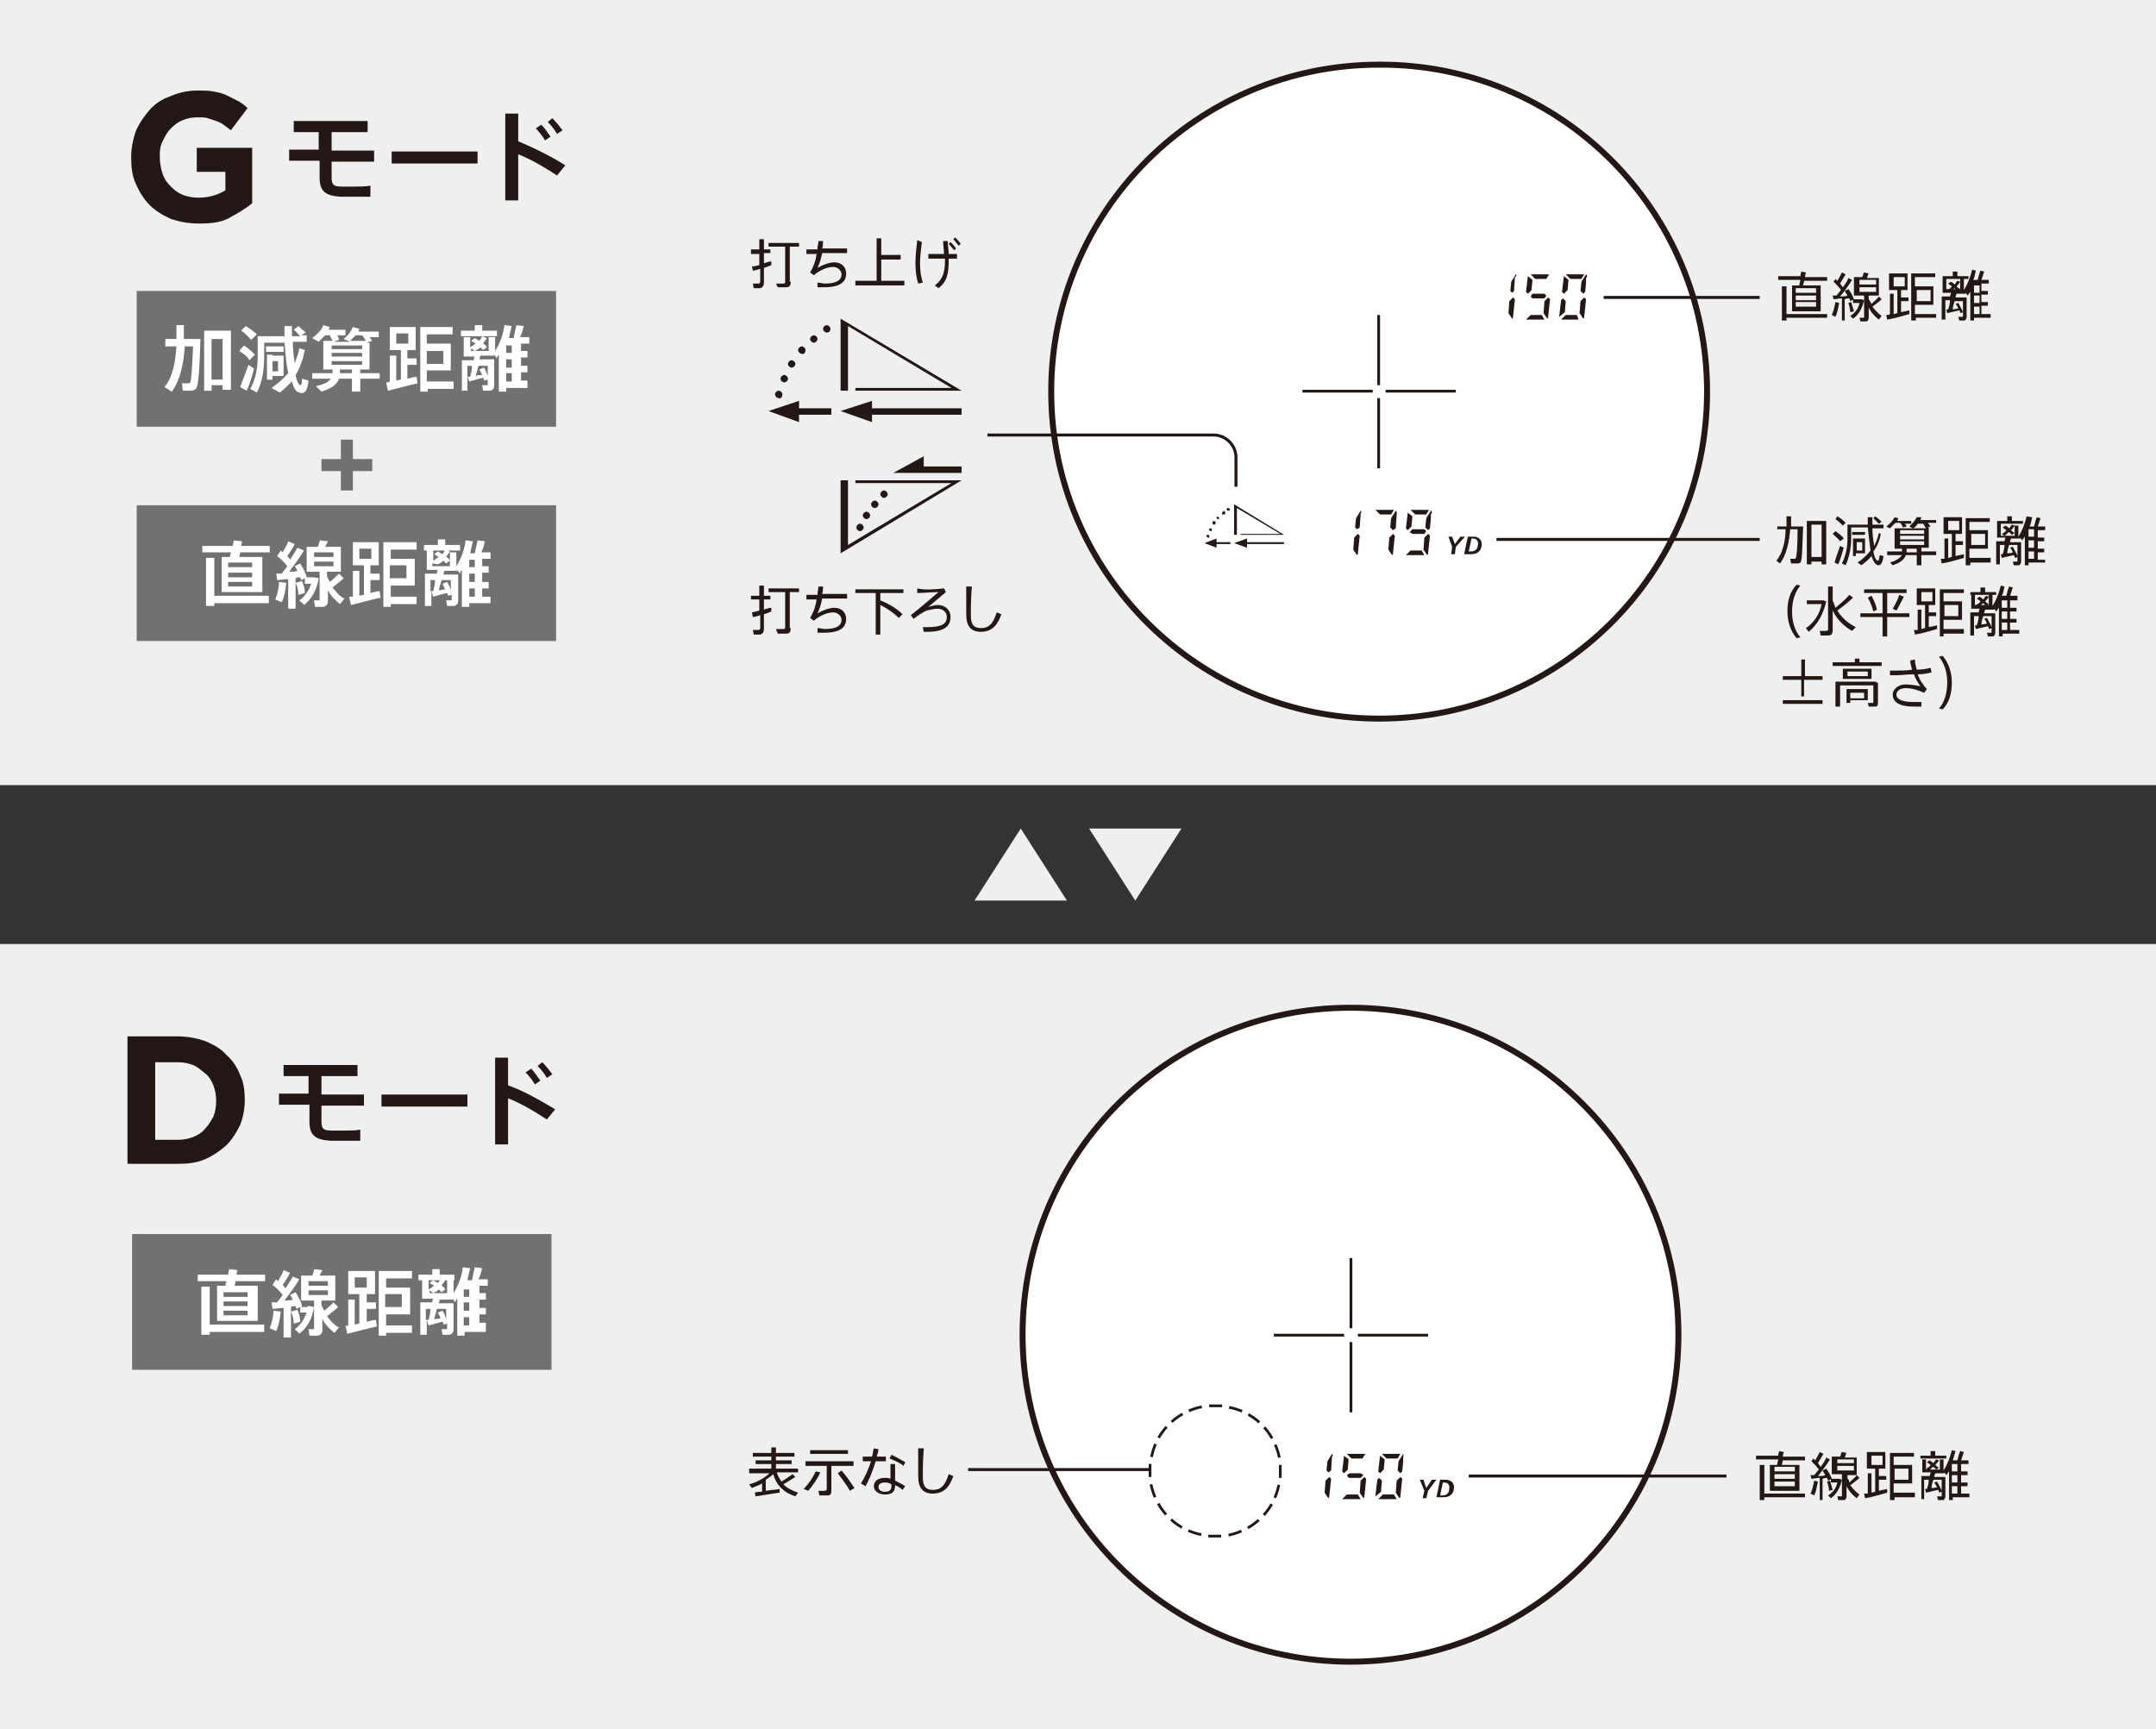 <?xml version="1.0" encoding="utf-8"?>
<!-- Generator: Adobe Illustrator 25.2.1, SVG Export Plug-In . SVG Version: 6.00 Build 0)  -->
<svg version="1.1" id="レイヤー_1" xmlns="http://www.w3.org/2000/svg" xmlns:xlink="http://www.w3.org/1999/xlink" x="0px"
	 y="0px" viewBox="0 0 233.4 187.2" style="enable-background:new 0 0 233.4 187.2;" xml:space="preserve">
<rect x="0" y="0" width="233.4" height="187.2" fill="#333333" stroke="none"/>
<style type="text/css">
	.st0{fill:#EFEFEF;}
	.st1{fill:#FFFFFF;}
	.st2{fill:none;stroke:#231815;stroke-width:0.645;}
	.st3{fill:#231815;}
	.st4{fill:none;stroke:#231815;stroke-width:0.323;}
	.st5{fill:none;stroke:#231815;stroke-width:0.293;stroke-dasharray:1.469,0.761;}
	.st6{fill:none;stroke:#231815;stroke-width:0.293;}
	.st7{fill:#727171;}
</style>
<g>
	<polygon class="st0" points="110.5,89.7 105.5,97.5 115.5,97.5 	"/>
	<polygon class="st0" points="122.9,97.5 117.9,89.7 127.9,89.7 	"/>
</g>
<g>
	<rect y="102.2" class="st0" width="233.4" height="85"/>
	<g>
		<path class="st1" d="M181.7,144.5c0,19.6-15.9,35.4-35.5,35.4c-19.6,0-35.5-15.9-35.5-35.4c0-19.6,15.9-35.4,35.5-35.4
			C165.8,109.1,181.7,125,181.7,144.5"/>
		<path class="st2" d="M181.7,144.5c0,19.6-15.9,35.4-35.5,35.4c-19.6,0-35.5-15.9-35.5-35.4c0-19.6,15.9-35.4,35.5-35.4
			C165.8,109.1,181.7,125,181.7,144.5z"/>
	</g>
	<rect x="137.9" y="144.4" class="st3" width="7.6" height="0.3"/>
	<rect x="147" y="144.4" class="st3" width="7.6" height="0.3"/>
	<rect x="146.1" y="136.2" class="st3" width="0.3" height="7.6"/>
	<rect x="146.1" y="145.3" class="st3" width="0.3" height="7.6"/>
	<g>
		<path class="st3" d="M155.9,160.2h0.6c0.4,0,0.9,0.2,0.9,0.8c0,0.5-0.2,1.1-1.2,1.1h-0.7L155.9,160.2z M155.9,161.9h0.2
			c0.6,0,0.8-0.3,0.8-0.9c0-0.3-0.2-0.5-0.6-0.5h-0.1L155.9,161.9z"/>
	</g>
	<polygon class="st3" points="154.2,161.4 153.7,160.2 154.1,160.2 154.4,161.1 155,160.2 155.5,160.2 154.6,161.4 154.4,162.2 
		154,162.2 	"/>
	<polygon class="st3" points="146.1,159.5 145.8,159.7 146,160 147.3,160 147.6,159.7 147.3,159.5 	"/>
	<g>
		<path class="st3" d="M145.9,157.4c0,0-0.1,0-0.1,0l0.5,0.5h1.2l0.3-0.5H145.9z"/>
		<path class="st3" d="M145.5,157.6C145.5,157.6,145.5,157.6,145.5,157.6l-0.2,1.7l0.2,0.2l0.4-0.4l0.1-1.1L145.5,157.6z"/>
		<path class="st3" d="M147.6,162.2c0.1-0.1,0.1-0.1,0.1-0.2l0.2-1.9l-0.2-0.2l-0.4,0.4l-0.1,1.3L147.6,162.2z"/>
		<path class="st3" d="M147,161.8h-1.2l-0.5,0.5c0,0,0.1,0,0.2,0h1.8L147,161.8z"/>
		<path class="st3" d="M144.2,157.4l-0.5,0.8l-0.1,1l0.1,0.1l0.1,0.1l0.3-0.2l0.1-1.5c0,0,0,0,0,0
			C144.3,157.6,144.3,157.5,144.2,157.4"/>
		<path class="st3" d="M143.8,162.2c0.1-0.1,0.1-0.1,0.1-0.2l0.2-1.9l-0.2-0.2l-0.4,0.4l-0.1,1.3L143.8,162.2z"/>
		<path class="st3" d="M151.9,157.4l-0.5,0.8l-0.1,1l0.3,0.3l0.2-0.2l0.1-1l0-0.5c0,0,0,0,0,0C152,157.6,151.9,157.5,151.9,157.4"/>
		<path class="st3" d="M149.7,157.4c0,0-0.1,0-0.1,0l0.5,0.5h1.2l0.3-0.5H149.7z"/>
		<path class="st3" d="M149.4,157.6C149.4,157.6,149.4,157.6,149.4,157.6l-0.2,1.7l0.2,0.2l0.4-0.4l0.1-1.1L149.4,157.6z"/>
		<path class="st3" d="M151.5,162.2c0.1-0.1,0.1-0.1,0.1-0.2l0.2-1.9l-0.2-0.2l-0.4,0.4l-0.1,1.3L151.5,162.2z"/>
		<path class="st3" d="M149.5,161.5l0.1-1.2l-0.3-0.3l-0.2,0.2l-0.2,1.7v0c0,0,0,0.1,0,0.1L149.5,161.5z"/>
		<path class="st3" d="M150.9,161.8h-1.2l-0.5,0.5c0,0,0.1,0,0.2,0h1.8L150.9,161.8z"/>
	</g>
	<g>
		<path class="st3" d="M82.5,161.5v-0.9c-0.3,0.2-0.7,0.3-1.1,0.5l-0.3-0.4c0.8-0.2,1.7-0.7,2.2-1.2h-2.2V159h2.4v-0.5h-1.7v-0.4
			h1.7v-0.4h-2v-0.4h2v-0.6h0.5v0.6h2v0.4h-2v0.4h1.7v0.4h-1.7v0.5h2.4v0.4h-2.3c0.1,0.4,0.3,0.7,0.5,1c0.5-0.3,0.9-0.6,1.2-0.8
			l0.3,0.3c-0.3,0.2-0.8,0.5-1.3,0.8c0.4,0.4,1,0.7,1.6,0.9l-0.3,0.4c-1.2-0.4-2-1.1-2.4-2.4c-0.2,0.2-0.5,0.4-0.8,0.6v1.2
			c0.5-0.1,1.1-0.1,1.5-0.2l0,0.4c-0.8,0.1-1.9,0.3-2.6,0.4l-0.1-0.4C82,161.5,82.2,161.5,82.5,161.5z"/>
		<path class="st3" d="M88.8,159.4c-0.3,0.7-0.8,1.4-1.3,2l-0.5-0.2c0.5-0.5,1-1.2,1.3-1.9L88.8,159.4z M90,161.4
			c0,0.3-0.1,0.5-0.4,0.5c-0.2,0-0.6,0-0.9,0l-0.1-0.5c0.2,0,0.6,0,0.7,0c0.1,0,0.2-0.1,0.2-0.2v-2.5h-2.3v-0.5h5.2v0.5H90V161.4z
			 M91.8,157v0.4h-4.1V157H91.8z M91.1,159.2c0.6,0.7,1,1.3,1.4,1.9l-0.5,0.3c-0.3-0.6-0.8-1.2-1.3-1.9L91.1,159.2z"/>
		<path class="st3" d="M94.4,157.7c0.1-0.3,0.1-0.6,0.2-0.9l0.5,0.1c0,0.2-0.1,0.5-0.2,0.8h1v0.5h-1.1c-0.3,1-0.7,2-1.1,2.7
			l-0.5-0.3c0.4-0.6,0.8-1.5,1.1-2.4h-0.9v-0.5H94.4z M96.9,158.6c0,0.1,0,0.4,0,0.6c0,0.4,0,0.8,0,1.1c0.4,0.2,0.8,0.4,1.1,0.6
			l-0.3,0.4c-0.2-0.2-0.5-0.4-0.8-0.5v0c0,0.7-0.3,1-1.1,1c-0.7,0-1.2-0.4-1.2-0.9c0-0.5,0.4-0.9,1.2-0.9c0.2,0,0.4,0,0.6,0.1
			c0-0.3,0-0.6,0-1c0-0.2,0-0.4,0-0.6H96.9z M95.8,160.5c-0.5,0-0.7,0.2-0.7,0.5c0,0.3,0.3,0.5,0.7,0.5c0.5,0,0.7-0.2,0.7-0.6
			c0-0.1,0-0.1,0-0.2C96.2,160.5,96,160.5,95.8,160.5z M97.8,158.7c-0.3-0.3-1-0.6-1.5-0.8l0.2-0.4c0.5,0.2,1.1,0.6,1.5,0.8
			L97.8,158.7z"/>
		<path class="st3" d="M100,156.9c-0.1,1.2-0.1,2.4-0.1,3c0,1,0.3,1.4,1.1,1.4c0.8,0,1.3-0.4,1.7-1.7l0.5,0.2
			c-0.5,1.5-1.3,1.9-2.2,1.9c-1.1,0-1.6-0.6-1.6-1.9c0-0.6,0-1.8,0-3H100z"/>
	</g>
	<g>
		<path class="st3" d="M192.4,158.5c0-0.2,0.1-0.3,0.1-0.5h-2.4v-0.4h2.4c0-0.2,0.1-0.4,0.1-0.5l0.5,0.1c0,0.1-0.1,0.3-0.1,0.5h2.4
			v0.4H193c0,0.2-0.1,0.3-0.1,0.5h1.9v2.8h-3.2v-2.8H192.4z M195.4,161.7v0.4H191v0.3h-0.5v-3.8h0.5v3.1H195.4z M192.1,159.3h2.2
			v-0.5h-2.2V159.3z M192.1,160.1h2.2v-0.5h-2.2V160.1z M192.1,160.9h2.2v-0.5h-2.2V160.9z"/>
		<path class="st3" d="M197.5,162.4H197V160c-0.3,0-0.7,0.1-0.9,0.1l-0.1-0.4c0.1,0,0.3,0,0.4,0c0.2-0.2,0.3-0.4,0.5-0.6
			c-0.2-0.3-0.5-0.6-0.8-0.9l0.2-0.3c0.1,0.1,0.1,0.1,0.2,0.2c0.2-0.3,0.4-0.7,0.5-0.9l0.4,0.2c-0.2,0.3-0.4,0.7-0.6,1
			c0.1,0.1,0.2,0.3,0.3,0.4c0.3-0.4,0.5-0.7,0.6-1l0.4,0.2c-0.3,0.5-0.8,1.2-1.3,1.8c0.3,0,0.6,0,0.8-0.1c-0.1-0.2-0.2-0.3-0.3-0.5
			l0.4-0.2c0.3,0.4,0.5,0.8,0.6,1.1l-0.4,0.2c0-0.1-0.1-0.2-0.1-0.3c-0.1,0-0.3,0-0.5,0.1V162.4z M196.8,160.4
			c-0.1,0.5-0.2,1.1-0.4,1.5l-0.4-0.2c0.2-0.4,0.3-0.9,0.4-1.4L196.8,160.4z M198.1,160.3c0.1,0.3,0.2,0.7,0.3,1l-0.4,0.1
			c0-0.3-0.1-0.7-0.2-1C198.1,160.3,198.1,160.3,198.1,160.3z M199,160.1L199,160.1h0.1l0.3,0.1c-0.2,0.9-0.6,1.6-1.2,2
			c-0.1-0.1-0.2-0.2-0.3-0.3c0.5-0.3,0.9-0.8,1-1.4h-0.7v-0.4H199z M200.2,160.5c0.3-0.3,0.7-0.6,0.8-0.8l0.3,0.3
			c-0.2,0.2-0.6,0.5-1,0.8c0.3,0.4,0.7,0.8,1,1l-0.3,0.4c-0.4-0.3-0.8-0.7-1.1-1.3v1.1c0,0.2-0.1,0.4-0.3,0.4c-0.1,0-0.4,0-0.6,0
			l-0.1-0.4c0.1,0,0.4,0,0.4,0c0.1,0,0.1,0,0.1-0.1v-2.3h-1.1v-1.9h0.9c0.1-0.2,0.1-0.4,0.2-0.5l0.5,0.1c-0.1,0.1-0.1,0.3-0.2,0.5
			h1.3v1.9H200v0.4C200.1,160.1,200.2,160.3,200.2,160.5z M198.9,158.4h1.8V158h-1.8V158.4z M198.9,159.2h1.8v-0.5h-1.8V159.2z"/>
		<path class="st3" d="M202.2,161.7v-2.2h0.4v2.1c0.1,0,0.3-0.1,0.4-0.1V159h-0.9v-1.8h2v1.8h-0.7v0.8h0.8v0.4h-0.8v1.2
			c0.3-0.1,0.6-0.1,0.9-0.2l0,0.4c-0.7,0.2-1.7,0.5-2.4,0.6l-0.1-0.5C202,161.7,202.1,161.7,202.2,161.7z M202.6,158.6h1.2v-1h-1.2
			V158.6z M207.3,161.7v0.4h-2.2v0.3h-0.5v-5.1h2.6v0.4h-2.2v0.9h2v2h-2v1H207.3z M206.6,160.2V159h-1.5v1.2H206.6z"/>
		<path class="st3" d="M209,157.6v-0.5h0.5v0.5h1.2v0.3h-2.8v-0.3H209z M213.2,161.7v0.4h-1.8v0.3h-0.4v-3.1
			c-0.1,0.1-0.2,0.3-0.3,0.4l-0.2-0.3v0.1h-1c0,0.1-0.1,0.2-0.1,0.4h0.8h0.2h0.2v2.1c0,0.2-0.1,0.3-0.2,0.4c-0.1,0-0.4,0-0.6,0
			l-0.1-0.4c0.1,0,0.3,0,0.4,0c0.1,0,0.1,0,0.1-0.1v-0.4l-0.3,0.1c0-0.1,0-0.2-0.1-0.3c-0.4,0.1-0.9,0.2-1.3,0.3l-0.1-0.4
			c0.1,0,0.1,0,0.2,0c0.1-0.3,0.2-0.6,0.2-1h-0.5v2.1H208v-2.5h0.9c0-0.1,0.1-0.3,0.1-0.4h-0.9V158h0.4v1.1h1.5V158h0.4v1.2
			c0.4-0.6,0.7-1.4,0.9-2.2l0.4,0.1c-0.1,0.3-0.2,0.7-0.3,1h0.5c0.1-0.4,0.2-0.8,0.3-1l0.4,0.1c-0.1,0.3-0.2,0.6-0.3,0.9h0.8v0.4
			h-0.8v0.8h0.7v0.4h-0.7v0.8h0.7v0.4h-0.7v0.8H213.2z M208.9,158.1c0.1,0.1,0.3,0.2,0.4,0.3c0.1-0.1,0.2-0.3,0.3-0.4l0.3,0.1
			c-0.1,0.2-0.2,0.3-0.4,0.5c0.1,0.1,0.2,0.2,0.4,0.3l-0.3,0.2c-0.1-0.1-0.2-0.2-0.3-0.3c-0.2,0.1-0.3,0.3-0.5,0.4l-0.3-0.2
			c0.2-0.1,0.4-0.2,0.5-0.4c-0.1-0.1-0.3-0.2-0.4-0.3L208.9,158.1z M209.7,161c-0.1-0.2-0.2-0.3-0.3-0.5l0.3-0.1
			c0.2,0.4,0.4,0.7,0.5,1v-1.2h-0.9c-0.1,0.3-0.2,0.6-0.2,0.9C209.2,161.1,209.5,161.1,209.7,161z M211.9,159.3v-0.8h-0.6v0.8H211.9
			z M211.9,160.5v-0.8h-0.6v0.8H211.9z M211.9,161.7v-0.8h-0.6v0.8H211.9z"/>
	</g>
	<line class="st4" x1="159" y1="159.8" x2="186.9" y2="159.8"/>
	<g>
		<path class="st5" d="M133,166.2c2.9-0.6,5.1-2.9,5.5-5.8"/>
		<path class="st5" d="M138.5,157.8c-0.6-2.9-2.9-5.1-5.8-5.5"/>
		<path class="st5" d="M130.1,152.3c-2.9,0.6-5.1,2.9-5.5,5.8"/>
		<path class="st5" d="M124.6,160.7c0.6,2.9,2.9,5.1,5.8,5.5"/>
		<path class="st6" d="M130.8,166.3c0.2,0,0.5,0,0.7,0c0.2,0,0.5,0,0.7,0 M124.5,158.5c0,0.2,0,0.5,0,0.7s0,0.5,0,0.7 M132.3,152.2
			c-0.2,0-0.5,0-0.7,0c-0.2,0-0.5,0-0.7,0 M138.6,160c0-0.2,0-0.5,0-0.7s0-0.5,0-0.7"/>
	</g>
	<line class="st4" x1="124.4" y1="159.1" x2="104.8" y2="159.1"/>
	<g>
		<path class="st3" d="M13.8,112.2h5.4c1.1,0,2.1,0.2,3,0.5c0.9,0.4,1.7,0.8,2.3,1.5c0.7,0.6,1.2,1.4,1.5,2.2
			c0.4,0.8,0.5,1.8,0.5,2.7v0c0,1-0.2,1.9-0.5,2.7c-0.4,0.8-0.9,1.6-1.5,2.2c-0.7,0.6-1.4,1.1-2.3,1.5c-0.9,0.4-1.9,0.5-3,0.5h-5.4
			V112.2z M19.2,123.4c0.6,0,1.2-0.1,1.7-0.3s1-0.5,1.3-0.9c0.4-0.4,0.6-0.8,0.9-1.3c0.2-0.5,0.3-1.1,0.3-1.7v0
			c0-0.6-0.1-1.2-0.3-1.7c-0.2-0.5-0.5-1-0.9-1.3s-0.8-0.7-1.3-0.9s-1.1-0.3-1.7-0.3h-2.4v8.4H19.2z"/>
	</g>
	<g>
		<path class="st3" d="M33.4,118.5v-2h-2.7v-1.2h8v1.2h-3.9v2h4.6v1.2h-4.6v1.7c0,0.8,0.2,1,1.1,1c0.2,0,0.7,0,1.2,0
			c0.7,0,1.4,0,1.9-0.1v1.2c-0.5,0-1.3,0-2,0c-0.5,0-0.9,0-1.2,0c-1.7-0.1-2.3-0.6-2.3-2.1v0v-1.8h-3.3v-1.2H33.4z"/>
		<path class="st3" d="M50.6,118.5v1.3h-9.3v-1.3H50.6z"/>
		<path class="st3" d="M60.1,120.1l-0.9,1.1c-1.2-0.8-2.7-1.7-4.2-2.3v5h-1.4v-9.4H55v3C56.7,118.1,58.6,119.2,60.1,120.1z
			 M57.5,115.7c0.4,0.4,0.7,0.9,1,1.3l-0.6,0.4c-0.2-0.4-0.7-1-1-1.3L57.5,115.7z M58.7,115c0.4,0.4,0.8,0.9,1.1,1.3l-0.6,0.4
			c-0.2-0.4-0.7-1-1-1.3L58.7,115z"/>
	</g>
	<rect x="14.3" y="133.6" class="st7" width="45.4" height="14.7"/>
	<g>
		<path class="st1" d="M24.4,139.2c0-0.2,0.1-0.4,0.1-0.5h-3.1V138h3.3c0-0.2,0.1-0.4,0.1-0.6l0.9,0.1c0,0.2-0.1,0.3-0.1,0.5h3.1
			v0.7h-3.2c0,0.2-0.1,0.4-0.1,0.5h2.5v3.8h-4.4v-3.8H24.4z M28.6,143.5v0.7h-5.9v0.3h-0.9v-5.2h0.9v4.1H28.6z M24.2,140.4h2.6v-0.5
			h-2.6V140.4z M24.2,141.4h2.6v-0.5h-2.6V141.4z M24.2,142.4h2.6v-0.5h-2.6V142.4z"/>
		<path class="st1" d="M30.4,142c-0.1,0.7-0.2,1.5-0.5,2.1l-0.7-0.3c0.2-0.5,0.4-1.2,0.4-1.9L30.4,142z M33.3,141.4h0.1h0.1l0.5,0.1
			c-0.2,1.3-0.8,2.3-1.6,2.9c-0.1-0.2-0.3-0.3-0.5-0.5c0.6-0.4,1-1,1.3-1.8h-0.7v-0.6l-0.4,0.2c0-0.1-0.1-0.2-0.1-0.3
			c-0.2,0-0.3,0-0.5,0.1v3.3h-0.8v-3.2c-0.4,0-0.8,0.1-1.2,0.1l-0.1-0.7c0.2,0,0.3,0,0.6,0c0.2-0.3,0.4-0.5,0.6-0.8
			c-0.3-0.4-0.7-0.8-1.1-1.1l0.4-0.6c0.1,0.1,0.1,0.1,0.2,0.2c0.2-0.4,0.5-0.8,0.6-1.2l0.7,0.3c-0.2,0.4-0.5,0.9-0.8,1.3
			c0.1,0.1,0.2,0.2,0.3,0.4c0.3-0.5,0.6-0.9,0.8-1.3l0.7,0.3c-0.4,0.7-1,1.5-1.6,2.3c0.3,0,0.6,0,0.9-0.1c-0.1-0.2-0.2-0.4-0.3-0.5
			l0.6-0.3c0.3,0.5,0.6,1,0.7,1.5l-0.1,0.1H33.3z M32.2,141.8c0.2,0.5,0.3,0.9,0.3,1.3l-0.7,0.2c0-0.4-0.1-0.9-0.3-1.3
			C32.2,141.8,32.2,141.8,32.2,141.8z M35.1,141.9c0.4-0.3,0.8-0.7,1-0.9l0.5,0.5c-0.3,0.3-0.7,0.6-1.2,1c0.4,0.5,0.8,1,1.3,1.2
			l-0.5,0.6c-0.5-0.4-1-0.9-1.3-1.5v1.1c0,0.4-0.1,0.6-0.5,0.7c-0.2,0-0.6,0-0.9,0l-0.1-0.7c0.2,0,0.5,0,0.5,0c0.1,0,0.1,0,0.1-0.1
			v-3h-1.4v-2.7h1.2c0.1-0.3,0.2-0.5,0.2-0.7l0.9,0.1c-0.1,0.2-0.2,0.4-0.3,0.6h1.7v2.7h-1.5v0.5C34.9,141.5,35,141.7,35.1,141.9z
			 M33.4,139.2h2.1v-0.5h-2.1V139.2z M33.4,140.2h2.1v-0.5h-2.1V140.2z"/>
		<path class="st1" d="M37.7,143.5v-2.8h0.7v2.7c0.1,0,0.3-0.1,0.5-0.1v-3.2h-1.2v-2.5h2.9v2.5h-0.9v0.9h1v0.7h-1v1.4
			c0.4-0.1,0.7-0.2,1-0.2l0.1,0.7c-0.9,0.2-2.4,0.6-3.2,0.8l-0.2-0.9C37.4,143.6,37.5,143.5,37.7,143.5z M38.4,139.4h1.3v-1.1h-1.3
			V139.4z M44.6,143.5v0.8h-2.8v0.3h-0.8v-7h3.6v0.8h-2.8v1h2.6v2.9h-2.6v1.2H44.6z M43.5,141.5v-1.4h-1.8v1.4H43.5z"/>
		<path class="st1" d="M46.8,138v-0.6h0.8v0.6h1.6v0.6h-3.9V138H46.8z M52.6,143.5v0.7h-2.3v0.4h-0.8v-4c-0.1,0.1-0.2,0.2-0.2,0.4
			l-0.3-0.4v0.1h-1.4c0,0.1-0.1,0.3-0.1,0.4h0.9h0.3h0.4v2.8c0,0.3-0.1,0.5-0.4,0.6c-0.2,0-0.5,0-0.8,0l-0.1-0.6c0.2,0,0.4,0,0.5,0
			c0.1,0,0.1,0,0.1-0.1v-0.5l-0.4,0.1c0-0.1,0-0.2-0.1-0.3c-0.5,0.1-1.1,0.3-1.5,0.4l-0.2-0.6v1.6h-0.7v-3.5h1.3
			c0-0.1,0-0.3,0.1-0.4h-1.2v-2.1h0.7v1.1c0.2-0.1,0.4-0.3,0.6-0.4c-0.2-0.1-0.3-0.2-0.5-0.3l0.4-0.3c0.2,0.1,0.3,0.2,0.5,0.3
			c0.1-0.1,0.2-0.3,0.3-0.5l0.5,0.2c-0.1,0.2-0.3,0.4-0.4,0.6c0.2,0.1,0.3,0.2,0.4,0.4l-0.4,0.3c-0.1-0.1-0.2-0.2-0.3-0.3
			c-0.2,0.2-0.4,0.3-0.6,0.4l-0.4-0.3v0.3h1.9v-1.5h0.7v1.5c0.5-0.8,0.9-1.8,1-2.8l0.8,0.1c-0.1,0.4-0.2,0.8-0.3,1.3h0.5
			c0.1-0.5,0.2-1,0.3-1.4l0.8,0.1c-0.1,0.4-0.2,0.8-0.4,1.2h1v0.7h-0.9v0.8h0.7v0.7h-0.7v0.9h0.7v0.7h-0.7v0.9H52.6z M46.4,142.9
			c0.1-0.4,0.2-0.8,0.2-1.2h-0.5v1.2L46.4,142.9z M47.7,142.7c-0.1-0.2-0.2-0.4-0.3-0.6l0.5-0.2c0.2,0.3,0.3,0.6,0.4,0.9v-1.1h-1
			c-0.1,0.4-0.2,0.7-0.3,1.1C47.3,142.8,47.5,142.8,47.7,142.7z M50.8,140.4v-0.8h-0.6v0.8H50.8z M50.8,141.9V141h-0.6v0.9H50.8z
			 M50.8,143.5v-0.9h-0.6v0.9H50.8z"/>
	</g>
</g>
<g>
	<rect x="0" class="st0" width="233.4" height="85"/>
	<g>
		<path class="st1" d="M184.8,42.4c0,19.6-15.9,35.4-35.5,35.4c-19.6,0-35.5-15.9-35.5-35.4c0-19.6,15.9-35.4,35.5-35.4
			C168.9,6.9,184.8,22.8,184.8,42.4"/>
		<path class="st2" d="M184.8,42.4c0,19.6-15.9,35.4-35.5,35.4c-19.6,0-35.5-15.9-35.5-35.4c0-19.6,15.9-35.4,35.5-35.4
			C168.9,6.9,184.8,22.8,184.8,42.4z"/>
	</g>
	<rect x="141" y="42.2" class="st3" width="7.6" height="0.3"/>
	<rect x="150" y="42.2" class="st3" width="7.6" height="0.3"/>
	<rect x="149.1" y="34.1" class="st3" width="0.3" height="7.6"/>
	<rect x="149.1" y="43.1" class="st3" width="0.3" height="7.6"/>
	<polygon class="st3" points="133.6,58.8 135,59.3 135,58.9 139,58.9 139,58.7 135,58.7 135,58.3 	"/>
	<polygon class="st3" points="130.4,58.8 131.7,59.3 131.7,58.9 133.2,58.9 133.2,58.7 131.7,58.7 131.7,58.3 	"/>
	<polygon class="st3" points="133.9,57.9 133.9,55 138.6,57.8 134.3,57.8 134.3,57.9 139,57.9 133.6,54.6 133.6,57.9 	"/>
	<g>
		<path class="st3" d="M130.8,58.2C130.8,58.2,130.8,58.2,130.8,58.2c-0.1,0-0.2-0.1-0.2-0.2c0-0.1,0.1-0.1,0.2-0.1c0,0,0,0,0,0
			c0,0,0.1,0,0.1,0.1c0,0,0,0.1,0,0.1C131,58.2,130.9,58.2,130.8,58.2 M131.1,57.5C131,57.5,131,57.5,131.1,57.5
			c-0.1,0-0.2-0.1-0.2-0.1c0,0,0-0.1,0-0.1c0-0.1,0.1-0.1,0.2-0.1c0.1,0,0.1,0.1,0.1,0.2C131.2,57.5,131.1,57.5,131.1,57.5
			 M131.4,56.8C131.4,56.8,131.3,56.8,131.4,56.8c-0.2-0.1-0.2-0.2-0.1-0.3c0-0.1,0.2-0.1,0.2-0.1c0.1,0.1,0.1,0.2,0.1,0.3
			C131.5,56.8,131.5,56.8,131.4,56.8 M131.9,56.2c0,0-0.1,0-0.1,0c0,0-0.1-0.1-0.1-0.1c0,0,0-0.1,0-0.1c0.1-0.1,0.2-0.1,0.2,0
			c0.1,0.1,0.1,0.2,0,0.3C132,56.2,131.9,56.2,131.9,56.2 M132.4,55.7c-0.1,0-0.1,0-0.1-0.1c0,0,0-0.1,0-0.1c0,0,0-0.1,0.1-0.1
			c0.1-0.1,0.2-0.1,0.2,0c0.1,0.1,0,0.2,0,0.3c0,0,0,0,0,0C132.5,55.7,132.4,55.7,132.4,55.7 M133,55.3c-0.1,0-0.1,0-0.2-0.1
			c0,0,0-0.1,0-0.1c0,0,0-0.1,0.1-0.1c0.1,0,0.2,0,0.2,0.1C133.2,55.1,133.2,55.2,133,55.3C133,55.3,133,55.3,133,55.3"/>
		<path class="st3" d="M158.9,58.1h0.6c0.4,0,0.9,0.2,0.9,0.8c0,0.5-0.2,1.1-1.2,1.1h-0.7L158.9,58.1z M159,59.7h0.2
			c0.6,0,0.8-0.3,0.8-0.9c0-0.3-0.2-0.5-0.6-0.5h-0.1L159,59.7z"/>
	</g>
	<polygon class="st3" points="157.2,59.2 156.8,58.1 157.2,58.1 157.5,58.9 158.1,58.1 158.6,58.1 157.6,59.2 157.5,60 157.1,60 	
		"/>
	<g>
		<path class="st3" d="M151.1,55.3l-0.5,0.8l-0.1,1l0.3,0.3l0.3-0.2l0.1-1.5c0,0,0,0,0,0C151.2,55.4,151.2,55.3,151.1,55.3"/>
		<path class="st3" d="M149,55.2c0,0-0.1,0-0.1,0l0.5,0.5h1.2l0.3-0.5H149z"/>
		<path class="st3" d="M150.7,60.1c0.1-0.1,0.1-0.1,0.1-0.2l0.2-1.9l-0.2-0.2l-0.4,0.4l-0.1,1.3L150.7,60.1z"/>
		<path class="st3" d="M147.3,55.3l-0.5,0.8l-0.1,1l0.1,0.1l0.1,0.1l0.3-0.2l0.1-1.5c0,0,0,0,0,0C147.4,55.4,147.4,55.3,147.3,55.3"
			/>
		<path class="st3" d="M146.9,60.1c0.1-0.1,0.1-0.1,0.1-0.2l0.2-1.9l-0.2-0.2l-0.4,0.4l-0.1,1.3L146.9,60.1z"/>
	</g>
	<polygon class="st3" points="152.9,57.3 152.6,57.6 152.9,57.8 154.2,57.8 154.4,57.5 154.2,57.3 	"/>
	<g>
		<path class="st3" d="M154.9,55.3l-0.5,0.8l-0.1,1l0.3,0.3l0.2-0.2l0.1-1l0-0.5c0,0,0,0,0,0C155.1,55.4,155,55.3,154.9,55.3"/>
		<path class="st3" d="M152.8,55.2c0,0-0.1,0-0.1,0l0.5,0.5h1.2l0.3-0.5H152.8z"/>
		<path class="st3" d="M152.4,55.5C152.4,55.5,152.4,55.5,152.4,55.5l-0.2,1.7l0.2,0.2l0.4-0.4l0.1-1.1L152.4,55.5z"/>
		<path class="st3" d="M154.5,60.1c0.1-0.1,0.1-0.1,0.1-0.2l0.2-1.9l-0.2-0.2l-0.4,0.4l-0.1,1.3L154.5,60.1z"/>
		<path class="st3" d="M153.9,59.6h-1.2l-0.5,0.5c0,0,0.1,0,0.2,0h1.8L153.9,59.6z"/>
	</g>
	<polygon class="st3" points="165.9,31.8 165.7,32.1 165.9,32.3 167.2,32.3 167.4,32 167.2,31.8 	"/>
	<g>
		<path class="st3" d="M165.8,29.7c0,0-0.1,0-0.1,0l0.5,0.5h1.2l0.3-0.5H165.8z"/>
		<path class="st3" d="M165.4,29.9C165.4,29.9,165.4,30,165.4,29.9l-0.2,1.7l0.2,0.2l0.4-0.4l0.1-1.1L165.4,29.9z"/>
		<path class="st3" d="M167.5,34.5c0.1-0.1,0.1-0.1,0.1-0.2l0.2-1.9l-0.2-0.2l-0.4,0.4l-0.1,1.3L167.5,34.5z"/>
		<path class="st3" d="M166.9,34.1h-1.2l-0.5,0.5c0,0,0.1,0,0.2,0h1.8L166.9,34.1z"/>
		<path class="st3" d="M164.1,29.7l-0.5,0.8l-0.1,1l0.1,0.1l0.1,0.1l0.2-0.2l0.1-1.5c0,0,0,0,0,0C164.2,29.9,164.2,29.8,164.1,29.7"
			/>
		<path class="st3" d="M163.7,34.5c0.1-0.1,0.1-0.1,0.1-0.2l0.2-1.9l-0.2-0.2l-0.4,0.4l-0.1,1.3L163.7,34.5z"/>
		<path class="st3" d="M171.7,29.7l-0.5,0.8l-0.1,1l0.3,0.3l0.2-0.2l0.1-1l0-0.5c0,0,0,0,0,0C171.9,29.9,171.8,29.8,171.7,29.7"/>
		<path class="st3" d="M169.6,29.7c0,0-0.1,0-0.1,0l0.5,0.5h1.2l0.3-0.5H169.6z"/>
		<path class="st3" d="M169.3,29.9C169.2,29.9,169.2,30,169.3,29.9l-0.2,1.7l0.2,0.2l0.4-0.4l0.1-1.1L169.3,29.9z"/>
		<path class="st3" d="M171.4,34.5c0.1-0.1,0.1-0.1,0.1-0.2l0.2-1.9l-0.2-0.2l-0.4,0.4l-0.1,1.3L171.4,34.5z"/>
		<path class="st3" d="M169.4,33.8l0.1-1.2l-0.3-0.3l-0.2,0.2l-0.2,1.7v0c0,0,0,0.1,0,0.1L169.4,33.8z"/>
		<path class="st3" d="M170.7,34.1h-1.2l-0.5,0.5c0,0,0.1,0,0.1,0h1.8L170.7,34.1z"/>
		<path class="st3" d="M84.7,42.7c0-0.2-0.2-0.4-0.4-0.4c-0.2,0-0.4,0.2-0.4,0.4c0,0.2,0.2,0.4,0.4,0.4C84.5,43.2,84.7,43,84.7,42.7
			"/>
		<path class="st3" d="M85.3,41c0-0.2-0.2-0.4-0.4-0.4c-0.2,0-0.4,0.2-0.4,0.4c0,0.2,0.2,0.4,0.4,0.4C85.1,41.4,85.3,41.2,85.3,41"
			/>
		<path class="st3" d="M86.1,39.4c0-0.2-0.2-0.4-0.4-0.4c-0.2,0-0.4,0.2-0.4,0.4c0,0.2,0.2,0.4,0.4,0.4
			C85.9,39.8,86.1,39.6,86.1,39.4"/>
		<path class="st3" d="M87.2,37.9c0-0.2-0.2-0.4-0.4-0.4c-0.2,0-0.4,0.2-0.4,0.4c0,0.2,0.2,0.4,0.4,0.4C87,38.4,87.2,38.2,87.2,37.9
			"/>
		<path class="st3" d="M88.5,36.7c0-0.2-0.2-0.4-0.4-0.4c-0.2,0-0.4,0.2-0.4,0.4c0,0.2,0.2,0.4,0.4,0.4
			C88.3,37.1,88.5,36.9,88.5,36.7"/>
		<path class="st3" d="M89.9,35.6c0-0.2-0.2-0.4-0.4-0.4c-0.2,0-0.4,0.2-0.4,0.4c0,0.2,0.2,0.4,0.4,0.4C89.8,36,89.9,35.8,89.9,35.6
			"/>
	</g>
	<polygon class="st3" points="104.1,44.9 94.4,44.9 94.4,45.7 91,44.5 94.4,43.4 94.4,44.2 104.1,44.2 	"/>
	<polygon class="st3" points="90,44.9 86.5,44.9 86.5,45.7 83.2,44.5 86.5,43.4 86.5,44.2 90,44.2 	"/>
	<polygon class="st3" points="91.8,42.3 91.8,35.3 103,42 92.6,42 92.6,42.3 104.1,42.3 91,34.5 91,42.3 	"/>
	<g>
		<path class="st3" d="M96.1,53.5c0-0.2-0.2-0.4-0.4-0.4c-0.2,0-0.4,0.2-0.4,0.4s0.2,0.4,0.4,0.4C95.9,53.9,96.1,53.7,96.1,53.5"/>
		<path class="st3" d="M95.1,54.6c0-0.2-0.2-0.4-0.4-0.4c-0.2,0-0.4,0.2-0.4,0.4c0,0.2,0.2,0.4,0.4,0.4C94.9,55,95.1,54.8,95.1,54.6
			"/>
		<path class="st3" d="M94.2,55.8c0-0.2-0.2-0.4-0.4-0.4c-0.2,0-0.4,0.2-0.4,0.4c0,0.2,0.2,0.4,0.4,0.4C94,56.2,94.2,56,94.2,55.8"
			/>
		<path class="st3" d="M93.5,57.1c0-0.2-0.2-0.4-0.4-0.4c-0.2,0-0.4,0.2-0.4,0.4c0,0.2,0.2,0.4,0.4,0.4
			C93.3,57.5,93.5,57.3,93.5,57.1"/>
	</g>
	<polygon class="st3" points="104.1,50.5 100,50.5 100,49.4 96.7,51.2 104.1,51.2 	"/>
	<polygon class="st3" points="91.8,52 91.8,59 103,52.3 92.6,52.3 92.6,52 104.1,52 91,59.9 91,52 	"/>
	<g>
		<path class="st3" d="M194.8,30.8c0-0.2,0.1-0.3,0.1-0.5h-2.4v-0.4h2.4c0-0.2,0.1-0.4,0.1-0.5l0.5,0.1c0,0.1-0.1,0.3-0.1,0.5h2.4
			v0.4h-2.5c0,0.2-0.1,0.3-0.1,0.5h1.9v2.8H194v-2.8H194.8z M197.8,34v0.4h-4.4v0.3h-0.5V31h0.5V34H197.8z M194.4,31.7h2.2v-0.5
			h-2.2V31.7z M194.4,32.5h2.2V32h-2.2V32.5z M194.4,33.2h2.2v-0.5h-2.2V33.2z"/>
		<path class="st3" d="M199.8,34.7h-0.4v-2.4c-0.3,0-0.7,0.1-0.9,0.1l-0.1-0.4c0.1,0,0.3,0,0.4,0c0.2-0.2,0.3-0.4,0.5-0.6
			c-0.2-0.3-0.5-0.6-0.8-0.9l0.2-0.3c0.1,0.1,0.1,0.1,0.2,0.2c0.2-0.3,0.4-0.7,0.5-0.9l0.4,0.2c-0.2,0.3-0.4,0.7-0.6,1
			c0.1,0.1,0.2,0.3,0.3,0.4c0.3-0.4,0.5-0.7,0.6-1l0.4,0.2c-0.3,0.5-0.8,1.2-1.3,1.8c0.3,0,0.6,0,0.8-0.1c-0.1-0.2-0.2-0.3-0.3-0.5
			l0.4-0.2c0.3,0.4,0.5,0.8,0.6,1.1l-0.4,0.2c0-0.1-0.1-0.2-0.1-0.3c-0.1,0-0.3,0-0.5,0.1V34.7z M199.1,32.8
			c-0.1,0.5-0.2,1.1-0.4,1.5l-0.4-0.2c0.2-0.4,0.3-0.9,0.4-1.4L199.1,32.8z M200.4,32.7c0.1,0.3,0.2,0.7,0.3,1l-0.4,0.1
			c0-0.3-0.1-0.7-0.2-1C200.4,32.7,200.4,32.7,200.4,32.7z M201.4,32.4L201.4,32.4h0.1l0.3,0.1c-0.2,0.9-0.6,1.6-1.2,2
			c-0.1-0.1-0.2-0.2-0.3-0.3c0.5-0.3,0.9-0.8,1-1.4h-0.7v-0.4H201.4z M202.6,32.9c0.3-0.3,0.7-0.6,0.8-0.8l0.3,0.3
			c-0.2,0.2-0.6,0.5-1,0.8c0.3,0.4,0.7,0.8,1,1l-0.3,0.4c-0.4-0.3-0.8-0.7-1.1-1.3v1.1c0,0.2-0.1,0.4-0.3,0.4c-0.1,0-0.4,0-0.6,0
			l-0.1-0.4c0.1,0,0.4,0,0.4,0c0.1,0,0.1,0,0.1-0.1v-2.3h-1.1V30h0.9c0.1-0.2,0.1-0.4,0.2-0.5l0.5,0.1c-0.1,0.1-0.1,0.3-0.2,0.5h1.3
			v1.9h-1.1v0.4C202.4,32.5,202.5,32.7,202.6,32.9z M201.3,30.8h1.8v-0.5h-1.8V30.8z M201.3,31.6h1.8v-0.5h-1.8V31.6z"/>
		<path class="st3" d="M204.6,34v-2.2h0.4V34c0.1,0,0.3-0.1,0.4-0.1v-2.5h-0.9v-1.8h2v1.8h-0.7v0.8h0.8v0.4h-0.8v1.2
			c0.3-0.1,0.6-0.1,0.9-0.2l0,0.4c-0.7,0.2-1.7,0.5-2.4,0.6l-0.1-0.5C204.4,34.1,204.5,34.1,204.6,34z M205,31h1.2v-1H205V31z
			 M209.6,34v0.4h-2.2v0.3h-0.5v-5.1h2.6v0.4h-2.2V31h2v2h-2v1H209.6z M209,32.6v-1.2h-1.5v1.2H209z"/>
		<path class="st3" d="M211.4,29.9v-0.5h0.5v0.5h1.2v0.3h-2.8v-0.3H211.4z M215.5,34v0.4h-1.8v0.3h-0.4v-3.1
			c-0.1,0.1-0.2,0.3-0.3,0.4l-0.2-0.3v0.1h-1c0,0.1-0.1,0.2-0.1,0.4h0.8h0.2h0.2v2.1c0,0.2-0.1,0.3-0.2,0.4c-0.1,0-0.4,0-0.6,0
			l-0.1-0.4c0.1,0,0.3,0,0.4,0c0.1,0,0.1,0,0.1-0.1v-0.4l-0.3,0.1c0-0.1,0-0.2-0.1-0.3c-0.4,0.1-0.9,0.2-1.3,0.3l-0.1-0.4
			c0.1,0,0.1,0,0.2,0c0.1-0.3,0.2-0.6,0.2-1h-0.5v2.1h-0.4v-2.5h0.9c0-0.1,0.1-0.3,0.1-0.4h-0.9v-1.5h0.4v1.1h1.5v-1.1h0.4v1.2
			c0.4-0.6,0.7-1.4,0.9-2.2l0.4,0.1c-0.1,0.3-0.1,0.7-0.3,1h0.5c0.1-0.4,0.2-0.8,0.3-1l0.4,0.1c-0.1,0.3-0.2,0.6-0.3,0.9h0.8v0.4
			h-0.8v0.8h0.7v0.4h-0.7v0.8h0.7v0.4h-0.7V34H215.5z M211.2,30.5c0.2,0.1,0.3,0.2,0.4,0.3c0.1-0.1,0.2-0.3,0.3-0.4l0.3,0.1
			c-0.1,0.2-0.2,0.3-0.4,0.5c0.1,0.1,0.2,0.2,0.4,0.3l-0.3,0.2c-0.1-0.1-0.2-0.2-0.3-0.3c-0.2,0.1-0.3,0.3-0.5,0.4l-0.3-0.2
			c0.2-0.1,0.4-0.2,0.5-0.4c-0.1-0.1-0.3-0.2-0.4-0.3L211.2,30.5z M212,33.4c-0.1-0.2-0.1-0.3-0.3-0.5l0.3-0.1
			c0.2,0.4,0.4,0.7,0.5,1v-1.2h-0.9c-0.1,0.3-0.2,0.6-0.2,0.9C211.6,33.5,211.8,33.4,212,33.4z M214.3,31.7v-0.8h-0.6v0.8H214.3z
			 M214.3,32.8v-0.8h-0.6v0.8H214.3z M214.3,34v-0.8h-0.6V34H214.3z"/>
	</g>
	<g>
		<path class="st3" d="M195,57h0.2c-0.1,2.4-0.1,3.7-0.3,3.9c-0.1,0.1-0.2,0.1-0.4,0.1c-0.1,0-0.4,0-0.6,0l-0.1-0.5
			c0.2,0,0.4,0,0.5,0c0.1,0,0.1,0,0.1-0.1c0.1-0.1,0.2-1.1,0.2-3.1h-0.8c-0.1,1.3-0.4,2.8-1.1,3.7l-0.4-0.3c0.7-0.8,1-2.2,1-3.4
			h-0.9V57h1c0-0.4,0-0.8,0-1.1l0.5,0c0,0.3,0,0.7,0,1.1h0.8H195z M196.1,60.7v0.4h-0.5v-4.7h2.1v4.7h-0.5v-0.3H196.1z M197.2,60.3
			v-3.5h-1.1v3.5H197.2z"/>
		<path class="st3" d="M198.7,57.5c0.4,0.3,0.7,0.5,0.9,0.8l-0.4,0.3c-0.2-0.3-0.5-0.5-0.8-0.8L198.7,57.5z M199.2,59.1l0.4,0.2
			c-0.2,0.6-0.4,1.4-0.6,1.8l-0.4-0.2C198.7,60.5,199,59.7,199.2,59.1z M198.9,55.9c0.4,0.2,0.7,0.5,0.9,0.7l-0.3,0.3
			c-0.2-0.2-0.5-0.5-0.8-0.7L198.9,55.9z M203.6,57.8c-0.1,0.7-0.4,1.4-0.8,1.9c0.1,0.6,0.3,1,0.5,1c0.1,0,0.1-0.1,0.2-0.6l0.4,0.1
			c-0.1,0.8-0.3,1-0.6,1c-0.3-0.1-0.5-0.4-0.7-1c-0.3,0.4-0.7,0.7-1.1,1l-0.4-0.3c0.6-0.4,1-0.8,1.4-1.3c-0.1-0.7-0.2-1.6-0.3-2.5
			h-1.8v1.2c0,1-0.2,2-0.6,2.9l-0.4-0.2c0.4-0.8,0.6-1.7,0.6-2.6v-1.6h0.2h0.2h1.8c0-0.3,0-0.5,0-0.8h0.5c0,0.3,0,0.5,0,0.8h1.2v0.4
			h-1.2c0,0.7,0.1,1.4,0.2,1.9c0.2-0.4,0.4-0.9,0.5-1.4L203.6,57.8z M201.9,57.6v0.3h-1.4v-0.3H201.9z M200.9,58.3h1v1.6h-1v0.3
			h-0.3v-1.9h0.2H200.9z M201.6,59.6v-0.9h-0.6v0.9H201.6z M203,55.9c0.3,0.2,0.5,0.4,0.7,0.6l-0.3,0.2c-0.2-0.2-0.4-0.4-0.6-0.6
			L203,55.9z"/>
		<path class="st3" d="M206.4,57l-0.4,0.1c-0.1-0.2-0.1-0.3-0.3-0.5h-0.5c-0.2,0.2-0.4,0.4-0.6,0.6l-0.4-0.2c0.4-0.3,0.7-0.6,0.9-1
			l0.4,0.1c0,0.1-0.1,0.2-0.1,0.3h1.5v0.3h-0.8C206.3,56.7,206.4,56.9,206.4,57z M205.9,59.8v-0.4h-0.8v-2.2h3.4
			c-0.1-0.2-0.2-0.3-0.3-0.5h-0.6c-0.1,0.2-0.3,0.4-0.5,0.5l-0.4-0.2c0.3-0.3,0.6-0.6,0.8-1L208,56c0,0.1-0.1,0.2-0.1,0.3h1.7v0.3
			h-0.9c0.1,0.1,0.2,0.3,0.3,0.4l-0.4,0.1h0.2v2.2H208v0.4h1.6v0.4H208v1.1h-0.5v-1.1h-1.2c-0.1,0.4-0.5,0.8-1.4,1.1l-0.3-0.3
			c0.7-0.2,1.1-0.5,1.3-0.8h-1.6v-0.4H205.9z M205.7,57.8h2.6v-0.4h-2.6V57.8z M205.7,58.4h2.6v-0.4h-2.6V58.4z M205.7,59h2.6v-0.4
			h-2.6V59z M207.5,59.8v-0.4h-1.1v0.4H207.5z"/>
		<path class="st3" d="M210.5,60.5v-2.2h0.4v2.1c0.1,0,0.3-0.1,0.4-0.1v-2.5h-0.9v-1.8h2v1.8h-0.7v0.8h0.8V59h-0.8v1.2
			c0.3-0.1,0.6-0.1,0.9-0.2l0,0.4c-0.7,0.2-1.7,0.5-2.4,0.6l-0.1-0.5C210.3,60.5,210.4,60.5,210.5,60.5z M210.9,57.4h1.2v-1h-1.2
			V57.4z M215.5,60.5v0.4h-2.2v0.3h-0.5v-5.1h2.6v0.4h-2.2v0.9h2v2h-2v1H215.5z M214.9,59v-1.2h-1.5V59H214.9z"/>
		<path class="st3" d="M217.3,56.4v-0.5h0.5v0.5h1.2v0.3h-2.8v-0.3H217.3z M221.4,60.5v0.4h-1.8v0.3h-0.4v-3.1
			c-0.1,0.1-0.2,0.3-0.3,0.4l-0.2-0.3v0.1h-1c0,0.1-0.1,0.2-0.1,0.4h0.8h0.2h0.2v2.1c0,0.2-0.1,0.3-0.2,0.4c-0.1,0-0.4,0-0.6,0
			l-0.1-0.4c0.1,0,0.3,0,0.4,0c0.1,0,0.1,0,0.1-0.1v-0.4l-0.3,0.1c0-0.1,0-0.2-0.1-0.3c-0.4,0.1-0.9,0.2-1.3,0.3l-0.1-0.4
			c0.1,0,0.1,0,0.2,0c0.1-0.3,0.2-0.6,0.2-1h-0.5v2.1h-0.4v-2.5h0.9c0-0.1,0.1-0.3,0.1-0.4h-0.9v-1.5h0.4V58h1.5v-1.1h0.4v1.2
			c0.4-0.6,0.7-1.4,0.9-2.2L220,56c-0.1,0.3-0.1,0.7-0.3,1h0.5c0.1-0.4,0.2-0.8,0.3-1l0.4,0.1c-0.1,0.3-0.2,0.6-0.3,0.9h0.8v0.4
			h-0.8v0.8h0.7v0.4h-0.7v0.8h0.7v0.4h-0.7v0.8H221.4z M217.1,56.9c0.2,0.1,0.3,0.2,0.4,0.3c0.1-0.1,0.2-0.3,0.3-0.4l0.3,0.1
			c-0.1,0.2-0.2,0.3-0.4,0.5c0.1,0.1,0.2,0.2,0.4,0.3l-0.3,0.2c-0.1-0.1-0.2-0.2-0.3-0.3c-0.2,0.1-0.3,0.3-0.5,0.4l-0.3-0.2
			c0.2-0.1,0.4-0.2,0.5-0.4c-0.1-0.1-0.3-0.2-0.4-0.3L217.1,56.9z M217.9,59.8c-0.1-0.2-0.1-0.3-0.3-0.5l0.3-0.1
			c0.2,0.4,0.4,0.7,0.5,1V59h-0.9c-0.1,0.3-0.2,0.6-0.2,0.9C217.5,59.9,217.7,59.9,217.9,59.8z M220.2,58.1v-0.8h-0.6v0.8H220.2z
			 M220.2,59.3v-0.8h-0.6v0.8H220.2z M220.2,60.5v-0.8h-0.6v0.8H220.2z"/>
	</g>
	<g>
		<path class="st3" d="M193.5,66.2c0-1.2,0.3-2.2,1-2.9l0.4,0.1c-0.6,0.7-0.9,1.7-0.9,2.8c0,1.1,0.3,2.1,0.9,2.8l-0.4,0.1
			C193.9,68.4,193.5,67.4,193.5,66.2L193.5,66.2z"/>
		<path class="st3" d="M197.3,65h0.1h0l0.3,0.1c-0.3,1.4-1,2.6-1.9,3.3l-0.3-0.4c0.8-0.5,1.5-1.5,1.7-2.6h-1.6V65H197.3z
			 M198.7,65.8c0.6-0.5,1.2-1,1.5-1.4l0.4,0.3c-0.4,0.4-1,0.9-1.7,1.4c0.5,0.8,1.2,1.4,2,1.8l-0.4,0.4c-0.9-0.5-1.6-1.2-2.1-2.2v2.1
			c0,0.4-0.1,0.6-0.5,0.6c-0.2,0-0.6,0-0.8,0l-0.1-0.5c0.2,0,0.6,0,0.7,0c0.2,0,0.2-0.1,0.2-0.2v-4.6h0.5V65
			C198.5,65.3,198.6,65.5,198.7,65.8z"/>
		<path class="st3" d="M203.8,66.4v-2.2h-2v-0.4h4.6v0.4h-2.1v2.2h2.4v0.4h-2.4v2.1h-0.5v-2.1h-2.4v-0.4H203.8z M202.6,64.5
			c0.3,0.5,0.5,1.1,0.6,1.5c-0.4,0.2-0.4,0.2-0.4,0.2c-0.1-0.4-0.3-1-0.6-1.5L202.6,64.5z M206.1,64.6c-0.2,0.4-0.5,1-0.8,1.5
			l-0.4-0.2c0.3-0.5,0.6-1.1,0.7-1.5L206.1,64.6z"/>
		<path class="st3" d="M207.6,68.2V66h0.4v2.1c0.1,0,0.3-0.1,0.4-0.1v-2.5h-0.9v-1.8h2v1.8h-0.7v0.8h0.8v0.4h-0.8v1.2
			c0.3-0.1,0.6-0.1,0.9-0.2l0,0.4c-0.7,0.2-1.7,0.5-2.4,0.6l-0.1-0.5C207.4,68.2,207.5,68.2,207.6,68.2z M208,65.1h1.2v-1H208V65.1z
			 M212.6,68.2v0.4h-2.2v0.3H210v-5.1h2.6v0.4h-2.2v0.9h2v2h-2v1H212.6z M212,66.7v-1.2h-1.5v1.2H212z"/>
		<path class="st3" d="M214.4,64.1v-0.5h0.5v0.5h1.2v0.3h-2.8v-0.3H214.4z M218.6,68.2v0.4h-1.8v0.3h-0.4v-3.1
			c-0.1,0.1-0.2,0.3-0.3,0.4l-0.2-0.3V66h-1c0,0.1-0.1,0.2-0.1,0.4h0.8h0.2h0.2v2.1c0,0.2-0.1,0.3-0.2,0.4c-0.1,0-0.4,0-0.6,0
			l-0.1-0.4c0.1,0,0.3,0,0.4,0c0.1,0,0.1,0,0.1-0.1V68l-0.3,0.1c0-0.1,0-0.2-0.1-0.3c-0.4,0.1-0.9,0.2-1.3,0.3l-0.1-0.4
			c0.1,0,0.1,0,0.2,0c0.1-0.3,0.2-0.6,0.2-1h-0.5v2.1h-0.4v-2.5h0.9c0-0.1,0.1-0.3,0.1-0.4h-0.9v-1.5h0.4v1.1h1.5v-1.1h0.4v1.2
			c0.4-0.6,0.7-1.4,0.9-2.2l0.4,0.1c-0.1,0.3-0.1,0.7-0.3,1h0.5c0.1-0.4,0.2-0.8,0.3-1l0.4,0.1c-0.1,0.3-0.2,0.6-0.3,0.9h0.8V65
			h-0.8v0.8h0.7v0.4h-0.7V67h0.7v0.4h-0.7v0.8H218.6z M214.3,64.6c0.2,0.1,0.3,0.2,0.4,0.3c0.1-0.1,0.2-0.3,0.3-0.4l0.3,0.1
			c-0.1,0.2-0.2,0.3-0.4,0.5c0.1,0.1,0.2,0.2,0.4,0.3l-0.3,0.2c-0.1-0.1-0.2-0.2-0.3-0.3c-0.2,0.1-0.3,0.3-0.5,0.4l-0.3-0.2
			c0.2-0.1,0.4-0.2,0.5-0.4c-0.1-0.1-0.3-0.2-0.4-0.3L214.3,64.6z M215.1,67.5c-0.1-0.2-0.1-0.3-0.3-0.5l0.3-0.1
			c0.2,0.4,0.4,0.7,0.5,1v-1.2h-0.9c-0.1,0.3-0.2,0.6-0.2,0.9C214.6,67.6,214.8,67.6,215.1,67.5z M217.3,65.8V65h-0.6v0.8H217.3z
			 M217.3,67v-0.8h-0.6V67H217.3z M217.3,68.2v-0.8h-0.6v0.8H217.3z"/>
	</g>
	<g>
		<path class="st3" d="M197.3,73.2v0.4h-2v1.8H195v-1.8h-2v-0.4h2v-1.8h0.4v1.8H197.3z M197.3,75.8v0.4H193v-0.4H197.3z"/>
		<path class="st3" d="M200.8,71.7v-0.4h0.5v0.4h2.4v0.4h-5.3v-0.4H200.8z M203.1,73.9h0.2v2.2c0,0.3-0.1,0.4-0.3,0.4
			c-0.1,0-0.5,0-0.7,0l-0.1-0.4c0.2,0,0.4,0,0.5,0c0.1,0,0.1,0,0.1-0.1v-1.8h-3.6v2.3h-0.5v-2.7h4.1H203.1z M202.6,72.4v1.1h-3.1
			v-1.1H202.6z M200.3,74.6h1.9v1.2h-1.9v0.3h-0.4v-1.5h0.3H200.3z M200,73.2h2.2v-0.5H200V73.2z M201.8,75.5V75h-1.5v0.6H201.8z"/>
		<path class="st3" d="M204.5,72.6c0.2,0,0.5,0,0.8,0c0.5,0,1.1,0,1.7-0.1c-0.1-0.3-0.2-0.7-0.2-1l0.5-0.1c0,0.4,0.1,0.7,0.2,1.1
			c0.6,0,1.1-0.1,1.5-0.2l0.1,0.5c-0.4,0.1-0.9,0.2-1.5,0.2c0.2,0.6,0.6,1.2,1,1.6l-0.3,0.4c-0.7-0.3-1.3-0.5-2-0.5
			c-0.6,0-1,0.3-1,0.7c0,0.5,0.6,0.8,1.8,0.8c0.2,0,0.5,0,0.9,0l0,0.5c-0.3,0-0.6,0-0.8,0c-1.6,0-2.3-0.5-2.3-1.3
			c0-0.6,0.6-1.1,1.4-1.1c0.5,0,1.1,0.1,1.6,0.2c-0.2-0.3-0.5-0.7-0.7-1.3c-0.7,0-1.3,0.1-1.9,0.1c-0.2,0-0.5,0-0.7,0V72.6z"/>
		<path class="st3" d="M211.3,73.9c0,1.2-0.3,2.2-1,2.9l-0.4-0.1c0.6-0.6,0.9-1.7,0.9-2.8c0-1.1-0.3-2.1-0.9-2.8l0.4-0.1
			C210.9,71.7,211.3,72.7,211.3,73.9L211.3,73.9z"/>
	</g>
	<line class="st4" x1="173.6" y1="32.2" x2="190.5" y2="32.2"/>
	<line class="st4" x1="162" y1="58.4" x2="190.5" y2="58.4"/>
	<g>
		<path class="st4" d="M133.8,52.7v-3.2c0-1.3-1.1-2.4-2.4-2.4h-24.5"/>
	</g>
	<g>
		<path class="st3" d="M82.2,28.7v-1.2h-0.9V27h0.9v-1.1h0.5V27h0.7v0.4h-0.7v1.1c0.3-0.1,0.6-0.2,0.8-0.2l0,0.4
			c-0.2,0.1-0.5,0.2-0.8,0.3v1.6c0,0.3-0.1,0.5-0.4,0.6c-0.1,0-0.5,0-0.7,0l-0.1-0.5c0.2,0,0.5,0,0.6,0c0.1,0,0.2-0.1,0.2-0.2v-1.4
			c-0.3,0.1-0.6,0.2-0.8,0.2l-0.1-0.5C81.5,28.9,81.8,28.8,82.2,28.7z M85.6,30.5c0,0.4-0.1,0.6-0.5,0.6c-0.2,0-0.6,0-0.9,0L84,30.7
			c0.3,0,0.7,0,0.8,0c0.2,0,0.2-0.1,0.2-0.3v-3.7h-1.8v-0.4h3.3v0.4h-1V30.5z"/>
		<path class="st3" d="M88.5,26.9c0-0.3,0.1-0.5,0.1-0.8l0.5,0c0,0.3,0,0.5-0.1,0.8h2.7v0.5H89c-0.1,0.6-0.3,1.2-0.5,1.6
			c0.5-0.3,1.3-0.6,1.8-0.6c0.8,0,1.3,0.5,1.3,1.2c0,0.9-0.6,1.5-2.4,1.5c-0.2,0-0.5,0-0.7,0l0-0.5c0.3,0,0.6,0.1,0.8,0.1
			c1.3,0,1.8-0.4,1.8-1c0-0.4-0.4-0.8-0.9-0.8c-0.6,0-1.4,0.3-2.1,0.9l-0.4-0.3c0.3-0.5,0.6-1.2,0.7-2h-1.1v-0.5H88.5z"/>
		<path class="st3" d="M94.9,30.4v-4.6h0.5v1.8h2.1v0.5h-2.1v2.3h2.5v0.5h-5.3v-0.5H94.9z"/>
		<path class="st3" d="M99.8,26.2c-0.1,0.8-0.2,1.6-0.2,2.3c0,0.8,0.1,1.5,0.3,2.1l-0.5,0.1c-0.2-0.6-0.3-1.4-0.3-2.2
			c0-0.8,0.1-1.7,0.2-2.5L99.8,26.2z M102.2,27.5c0-0.4-0.1-0.9-0.1-1.4l0.5,0c0,0.5,0.1,1,0.1,1.4h0.9v0.5h-0.9c0,0.1,0,0.1,0,0.2
			c0,1.5-0.2,2.3-1.1,3l-0.4-0.3c0.8-0.6,1.1-1.3,1.1-2.7c0-0.1,0-0.1,0-0.2h-1.8v-0.5H102.2z M102.9,26.2c0.2,0.2,0.4,0.4,0.6,0.7
			l-0.2,0.2c-0.2-0.2-0.4-0.5-0.6-0.7L102.9,26.2z M103.4,25.7c0.2,0.2,0.4,0.4,0.6,0.7l-0.2,0.2c-0.2-0.2-0.4-0.5-0.6-0.7
			L103.4,25.7z"/>
	</g>
	<g>
		<path class="st3" d="M82.2,66.1v-1.2h-0.9v-0.4h0.9v-1.1h0.5v1.1h0.7v0.4h-0.7V66c0.3-0.1,0.6-0.2,0.8-0.2l0,0.4
			c-0.2,0.1-0.5,0.2-0.8,0.3v1.6c0,0.3-0.1,0.5-0.4,0.6c-0.1,0-0.5,0-0.7,0l-0.1-0.5c0.2,0,0.5,0,0.6,0c0.1,0,0.2-0.1,0.2-0.2v-1.4
			c-0.3,0.1-0.6,0.2-0.8,0.2l-0.1-0.5C81.5,66.3,81.8,66.2,82.2,66.1z M85.6,68c0,0.4-0.1,0.6-0.5,0.6c-0.2,0-0.6,0-0.9,0L84,68.1
			c0.3,0,0.7,0,0.8,0c0.2,0,0.2-0.1,0.2-0.3v-3.7h-1.8v-0.4h3.3v0.4h-1V68z"/>
		<path class="st3" d="M88.5,64.3c0-0.3,0.1-0.5,0.1-0.8l0.5,0c0,0.3,0,0.5-0.1,0.8h2.7v0.5H89c-0.1,0.6-0.3,1.2-0.5,1.6
			c0.5-0.3,1.3-0.6,1.8-0.6c0.8,0,1.3,0.5,1.3,1.2c0,0.9-0.6,1.5-2.4,1.5c-0.2,0-0.5,0-0.7,0l0-0.5c0.3,0,0.6,0.1,0.8,0.1
			c1.3,0,1.8-0.4,1.8-1c0-0.4-0.4-0.8-0.9-0.8c-0.6,0-1.4,0.3-2.1,0.9l-0.4-0.3c0.3-0.5,0.6-1.2,0.7-2h-1.1v-0.5H88.5z"/>
		<path class="st3" d="M97.7,66.5c0,0,0,0-0.4,0.4c-0.5-0.5-1.2-1-2-1.4v3.2h-0.5v-4.5h-2.2v-0.4h5.2v0.4h-2.5v0.8
			C96.3,65.4,97.1,65.9,97.7,66.5z"/>
		<path class="st3" d="M102.2,63.7l0.2,0.4c-0.6,0.5-1.4,1.2-1.9,1.6c0.4-0.1,0.7-0.2,1-0.2c0.8,0,1.4,0.5,1.4,1.3
			c0,1-0.7,1.6-2.5,1.6c-0.1,0-0.3,0-0.4,0l-0.1-0.5c0.2,0,0.4,0,0.5,0c1.6,0,2.1-0.4,2.1-1.1c0-0.5-0.4-0.9-1-0.9
			c-0.3,0-0.8,0.1-1.2,0.2c-0.4,0.2-0.9,0.5-1.4,0.9l-0.3-0.4c0.8-0.6,2.3-1.9,3-2.5c-0.6,0-1.6,0.1-2.3,0.1l0-0.5
			C100,63.9,101.4,63.8,102.2,63.7z"/>
		<path class="st3" d="M105.2,63.6c-0.1,1.2-0.1,2.4-0.1,3c0,1,0.3,1.4,1.1,1.4c0.8,0,1.3-0.4,1.7-1.7l0.5,0.2
			c-0.5,1.5-1.3,1.9-2.2,1.9c-1.1,0-1.6-0.6-1.6-1.9c0-0.6,0-1.8,0-3H105.2z"/>
	</g>
	<g>
		<path class="st3" d="M21.5,24.2c-1.1,0-2.1-0.2-3-0.5c-0.9-0.4-1.7-0.9-2.3-1.5c-0.6-0.6-1.1-1.4-1.5-2.3
			c-0.4-0.9-0.5-1.8-0.5-2.9v0c0-1,0.2-1.9,0.5-2.8c0.4-0.9,0.9-1.6,1.5-2.3s1.4-1.2,2.3-1.5c0.9-0.4,1.9-0.6,2.9-0.6
			c0.6,0,1.2,0,1.7,0.1c0.5,0.1,1,0.2,1.4,0.4s0.8,0.4,1.2,0.6c0.4,0.2,0.8,0.5,1.1,0.8L25,14.1c-0.3-0.2-0.5-0.4-0.8-0.6
			c-0.3-0.2-0.5-0.3-0.8-0.4c-0.3-0.1-0.6-0.2-0.9-0.3c-0.3-0.1-0.7-0.1-1.1-0.1c-0.6,0-1.1,0.1-1.6,0.3c-0.5,0.2-0.9,0.5-1.3,0.9
			s-0.6,0.8-0.9,1.4s-0.3,1.1-0.3,1.7v0c0,0.6,0.1,1.2,0.3,1.8s0.5,1,0.9,1.4s0.8,0.7,1.3,0.9c0.5,0.2,1.1,0.3,1.7,0.3
			c1.1,0,2.1-0.3,2.9-0.8v-2h-3.1V16h6v6c-0.7,0.6-1.6,1.1-2.5,1.6S22.8,24.2,21.5,24.2z"/>
	</g>
	<g>
		<path class="st3" d="M34.5,16.3v-2h-2.7v-1.2h8v1.2h-3.9v2h4.6v1.2h-4.6v1.7c0,0.8,0.2,1,1.1,1c0.2,0,0.7,0,1.2,0
			c0.7,0,1.4,0,1.9-0.1v1.2c-0.5,0-1.3,0-2,0c-0.5,0-0.9,0-1.2,0c-1.7-0.1-2.3-0.6-2.3-2.1v0v-1.8h-3.3v-1.2H34.5z"/>
		<path class="st3" d="M51.7,16.4v1.3h-9.3v-1.3H51.7z"/>
		<path class="st3" d="M61.2,17.9L60.3,19c-1.2-0.8-2.7-1.7-4.2-2.3v5h-1.4v-9.4h1.4v3C57.8,16,59.8,17,61.2,17.9z M58.6,13.5
			c0.4,0.4,0.7,0.9,1,1.3L59,15.2c-0.2-0.4-0.7-1-1-1.3L58.6,13.5z M59.8,12.8c0.4,0.4,0.8,0.9,1.1,1.3l-0.6,0.4
			c-0.2-0.4-0.7-1-1-1.3L59.8,12.8z"/>
	</g>
	<rect x="14.8" y="31.5" class="st7" width="45.4" height="14.7"/>
	<g>
		<path class="st1" d="M21.3,36.7h0.4c-0.1,3.2-0.2,5.1-0.5,5.4c-0.1,0.1-0.3,0.2-0.6,0.2c-0.2,0-0.6,0-0.8,0l-0.1-0.8
			c0.2,0,0.5,0,0.7,0c0.1,0,0.1,0,0.2-0.1c0.1-0.2,0.2-1.5,0.3-3.9h-0.9c-0.1,1.8-0.5,3.7-1.4,4.9l-0.8-0.5c0.9-1,1.2-2.8,1.3-4.4
			h-1.2v-0.8h1.2c0-0.5,0-1,0-1.5l0.8,0c0,0.5,0,1,0,1.5h0.9H21.3z M22.9,41.8v0.5h-0.8v-6.5H25v6.4h-0.9v-0.5H22.9z M24.1,41.1
			v-4.4h-1.2v4.4H24.1z"/>
		<path class="st1" d="M26.4,37.4c0.5,0.3,0.9,0.7,1.2,1L27,39c-0.2-0.4-0.6-0.7-1.1-1L26.4,37.4z M26.9,39.5l0.6,0.4
			c-0.2,0.8-0.5,1.8-0.8,2.4L26,41.9C26.2,41.4,26.6,40.3,26.9,39.5z M26.6,35.3c0.5,0.3,0.9,0.6,1.2,0.9l-0.6,0.6
			c-0.3-0.3-0.6-0.7-1.1-1L26.6,35.3z M33,37.9c-0.2,1-0.5,1.9-1,2.7c0.1,0.6,0.3,1,0.5,1.1c0.1,0,0.2-0.1,0.2-0.7l0.7,0.2
			c-0.1,1.2-0.5,1.5-1,1.3c-0.4-0.1-0.6-0.5-0.8-1.2c-0.4,0.4-0.8,0.8-1.3,1.2L29.4,42c0.7-0.5,1.3-1,1.8-1.6
			c-0.2-0.9-0.3-2.1-0.4-3.3h-2.2v1.5c0,1.4-0.2,2.8-0.8,3.9l-0.7-0.4c0.6-1.1,0.8-2.3,0.8-3.5v-2.2h0.4h0.3h2.2c0-0.4,0-0.7,0-1.1
			h0.8c0,0.4,0,0.7,0,1.1h0.9c-0.2-0.2-0.4-0.5-0.7-0.7l0.5-0.4c0.3,0.3,0.6,0.5,0.8,0.7l-0.5,0.3h0.6V37h-1.5
			c0,0.8,0.1,1.6,0.2,2.3c0.2-0.5,0.4-1,0.5-1.6L33,37.9z M30.7,37.5v0.6h-1.9v-0.6H30.7z M29.5,38.5h1.2v2.2h-1.2v0.4h-0.6v-2.7
			h0.3H29.5z M30.1,40.2v-1.1h-0.6v1.1H30.1z"/>
		<path class="st1" d="M36,40.4V40h-1v-3.1h1c-0.1-0.2-0.2-0.4-0.3-0.6h-0.5c-0.2,0.2-0.5,0.5-0.7,0.7l-0.7-0.4
			c0.5-0.4,1-0.8,1.2-1.4l0.7,0.2c0,0.1-0.1,0.2-0.1,0.3h1.8v0.6h-0.9c0.1,0.2,0.2,0.3,0.2,0.5l-0.6,0.2h1.8l-0.7-0.3
			c0.5-0.4,0.8-0.8,1-1.3l0.7,0.2c0,0.1-0.1,0.2-0.1,0.3h2.2v0.6h-1c0.1,0.1,0.2,0.3,0.3,0.4l-0.7,0.2H40V40h-1v0.4h2.1V41H39v1.4
			h-0.9V41h-1.4c-0.2,0.6-0.7,1-1.9,1.4l-0.6-0.6c1-0.2,1.4-0.5,1.6-0.8h-2v-0.6H36z M35.9,37.8h3.3v-0.4h-3.3V37.8z M35.9,38.6h3.3
			v-0.4h-3.3V38.6z M35.9,39.5h3.3v-0.4h-3.3V39.5z M38.1,40.4V40h-1.3v0.4H38.1z M39.6,36.9c-0.1-0.2-0.2-0.4-0.4-0.6h-0.7
			c-0.2,0.2-0.4,0.4-0.6,0.6H39.6z"/>
		<path class="st1" d="M42.2,41.3v-2.8h0.7v2.7c0.1,0,0.3-0.1,0.5-0.1v-3.2h-1.2v-2.5H45v2.5h-0.9v0.9h1v0.7h-1V41
			c0.4-0.1,0.7-0.2,1-0.2l0.1,0.7c-0.9,0.2-2.4,0.6-3.2,0.8l-0.2-0.9C41.9,41.4,42.1,41.4,42.2,41.3z M42.9,37.2h1.3v-1.1h-1.3V37.2
			z M49.1,41.3v0.8h-2.8v0.3h-0.8v-7H49v0.8h-2.8v1h2.6v2.9h-2.6v1.2H49.1z M48,39.4V38h-1.8v1.4H48z"/>
		<path class="st1" d="M51.4,35.8v-0.6h0.8v0.6h1.6v0.6h-3.9v-0.6H51.4z M57.1,41.3v0.7h-2.3v0.4H54v-4c-0.1,0.1-0.2,0.2-0.2,0.4
			l-0.3-0.4v0.1H52c0,0.1-0.1,0.3-0.1,0.4h0.9h0.3h0.4v2.8c0,0.3-0.1,0.5-0.4,0.6c-0.2,0-0.5,0-0.8,0l-0.1-0.6c0.2,0,0.4,0,0.5,0
			c0.1,0,0.1,0,0.1-0.1v-0.5l-0.4,0.1c0-0.1,0-0.2-0.1-0.3c-0.5,0.1-1.1,0.3-1.5,0.4l-0.2-0.6v1.6H50V39h1.3c0-0.1,0-0.3,0.1-0.4
			h-1.2v-2.1h0.7v1.1c0.2-0.1,0.4-0.3,0.6-0.4c-0.2-0.1-0.3-0.2-0.5-0.3l0.4-0.3c0.2,0.1,0.3,0.2,0.5,0.3c0.1-0.1,0.2-0.3,0.3-0.5
			l0.5,0.2c-0.1,0.2-0.3,0.4-0.4,0.6c0.2,0.1,0.3,0.2,0.4,0.4l-0.4,0.3c-0.1-0.1-0.2-0.2-0.3-0.3c-0.2,0.2-0.4,0.3-0.6,0.4l-0.4-0.3
			V38h1.9v-1.5h0.7V38c0.5-0.8,0.9-1.8,1-2.8l0.8,0.1c-0.1,0.4-0.2,0.8-0.3,1.3h0.5c0.1-0.5,0.2-1,0.3-1.4l0.8,0.1
			c-0.1,0.4-0.2,0.8-0.4,1.2h1v0.7h-0.9v0.8h0.7v0.7h-0.7v0.9h0.7v0.7h-0.7v0.9H57.1z M50.9,40.8c0.1-0.4,0.2-0.8,0.2-1.2h-0.5v1.2
			L50.9,40.8z M52.2,40.6c-0.1-0.2-0.2-0.4-0.3-0.6l0.5-0.2c0.2,0.3,0.3,0.6,0.4,0.9v-1.1h-1c-0.1,0.4-0.2,0.7-0.3,1.1
			C51.8,40.6,52,40.6,52.2,40.6z M55.4,38.2v-0.8h-0.6v0.8H55.4z M55.4,39.8v-0.9h-0.6v0.9H55.4z M55.4,41.3v-0.9h-0.6v0.9H55.4z"/>
	</g>
	<rect x="14.8" y="54.7" class="st7" width="45.4" height="14.7"/>
	<g>
		<path class="st1" d="M24.9,60.3c0-0.2,0.1-0.4,0.1-0.5h-3.1v-0.7h3.3c0-0.2,0.1-0.4,0.1-0.6l0.9,0.1c0,0.2-0.1,0.3-0.1,0.5h3.1
			v0.7h-3.2c0,0.2-0.1,0.4-0.1,0.5h2.5v3.8h-4.4v-3.8H24.9z M29.1,64.6v0.7h-5.9v0.3h-0.9v-5.2h0.9v4.1H29.1z M24.7,61.4h2.6v-0.5
			h-2.6V61.4z M24.7,62.5h2.6V62h-2.6V62.5z M24.7,63.5h2.6V63h-2.6V63.5z"/>
		<path class="st1" d="M31,63.1c-0.1,0.7-0.2,1.5-0.5,2.1l-0.7-0.3c0.2-0.5,0.4-1.2,0.4-1.9L31,63.1z M33.8,62.5h0.1H34l0.5,0.1
			c-0.2,1.3-0.8,2.3-1.6,2.9c-0.1-0.2-0.3-0.3-0.5-0.5c0.6-0.4,1-1,1.3-1.8H33v-0.6l-0.4,0.2c0-0.1-0.1-0.2-0.1-0.3
			c-0.2,0-0.3,0-0.5,0.1v3.3h-0.8v-3.2c-0.4,0-0.8,0.1-1.2,0.1l-0.1-0.7c0.2,0,0.3,0,0.6,0c0.2-0.3,0.4-0.5,0.6-0.8
			c-0.3-0.4-0.7-0.8-1.1-1.1l0.4-0.6c0.1,0.1,0.1,0.1,0.2,0.2c0.2-0.4,0.5-0.8,0.6-1.2l0.7,0.3c-0.2,0.4-0.5,0.9-0.8,1.3
			c0.1,0.1,0.2,0.2,0.3,0.4c0.3-0.5,0.6-0.9,0.8-1.3l0.7,0.3c-0.4,0.7-1,1.5-1.6,2.3c0.3,0,0.6,0,0.9-0.1c-0.1-0.2-0.2-0.4-0.3-0.5
			l0.6-0.3c0.3,0.5,0.6,1,0.7,1.5L33,62.5H33.8z M32.7,62.9c0.2,0.5,0.3,0.9,0.3,1.3l-0.7,0.2c0-0.4-0.1-0.9-0.3-1.3
			C32.7,62.9,32.7,62.9,32.7,62.9z M35.7,63c0.4-0.3,0.8-0.7,1-0.9l0.5,0.5c-0.3,0.3-0.7,0.6-1.2,1c0.4,0.5,0.8,1,1.3,1.2l-0.5,0.6
			c-0.5-0.4-1-0.9-1.3-1.5V65c0,0.4-0.1,0.6-0.5,0.7c-0.2,0-0.6,0-0.9,0L34,65c0.2,0,0.5,0,0.5,0c0.1,0,0.1,0,0.1-0.1v-3h-1.4v-2.7
			h1.2c0.1-0.3,0.2-0.5,0.2-0.7l0.9,0.1c-0.1,0.2-0.2,0.4-0.3,0.6h1.7v2.7h-1.5v0.5C35.5,62.6,35.6,62.8,35.7,63z M34,60.3h2.1v-0.5
			H34V60.3z M34,61.3h2.1v-0.5H34V61.3z"/>
		<path class="st1" d="M38.2,64.6v-2.8h0.7v2.7c0.1,0,0.3-0.1,0.5-0.1v-3.2h-1.2v-2.5H41v2.5h-0.9v0.9h1v0.7h-1v1.4
			c0.4-0.1,0.7-0.2,1-0.2l0.1,0.7c-0.9,0.2-2.4,0.6-3.2,0.8l-0.2-0.9C37.9,64.6,38.1,64.6,38.2,64.6z M38.9,60.5h1.3v-1.1h-1.3V60.5
			z M45.1,64.6v0.8h-2.8v0.3h-0.8v-7h3.6v0.8h-2.8v1h2.6v2.9h-2.6v1.2H45.1z M44,62.6v-1.4h-1.8v1.4H44z"/>
		<path class="st1" d="M47.4,59v-0.6h0.8V59h1.6v0.6h-3.9V59H47.4z M53.1,64.6v0.7h-2.3v0.4H50v-4c-0.1,0.1-0.2,0.2-0.2,0.4
			l-0.3-0.4v0.1h-1.4c0,0.1-0.1,0.3-0.1,0.4h0.9h0.3h0.4v2.8c0,0.3-0.1,0.5-0.4,0.6c-0.2,0-0.5,0-0.8,0L48.3,65c0.2,0,0.4,0,0.5,0
			c0.1,0,0.1,0,0.1-0.1v-0.5l-0.4,0.1c0-0.1,0-0.2-0.1-0.3c-0.5,0.1-1.1,0.3-1.5,0.4l-0.2-0.6v1.6H46v-3.5h1.3c0-0.1,0-0.3,0.1-0.4
			h-1.2v-2.1h0.7v1.1c0.2-0.1,0.4-0.3,0.6-0.4c-0.2-0.1-0.3-0.2-0.5-0.3l0.4-0.3c0.2,0.1,0.3,0.2,0.5,0.3c0.1-0.1,0.2-0.3,0.3-0.5
			l0.5,0.2c-0.1,0.2-0.3,0.4-0.4,0.6c0.2,0.1,0.3,0.2,0.4,0.4l-0.4,0.3c-0.1-0.1-0.2-0.2-0.3-0.3c-0.2,0.2-0.4,0.3-0.6,0.4L46.8,61
			v0.3h1.9v-1.5h0.7v1.5c0.5-0.8,0.9-1.8,1-2.8l0.8,0.1c-0.1,0.4-0.2,0.8-0.3,1.3h0.5c0.1-0.5,0.2-1,0.3-1.4l0.8,0.1
			c-0.1,0.4-0.2,0.8-0.4,1.2h1v0.7h-0.9v0.8h0.7v0.7h-0.7V63h0.7v0.7h-0.7v0.9H53.1z M46.9,64c0.1-0.4,0.2-0.8,0.2-1.2h-0.5v1.2
			L46.9,64z M48.2,63.8c-0.1-0.2-0.2-0.4-0.3-0.6l0.5-0.2c0.2,0.3,0.3,0.6,0.4,0.9v-1.1h-1c-0.1,0.4-0.2,0.7-0.3,1.1
			C47.8,63.9,48,63.8,48.2,63.8z M51.4,61.4v-0.8h-0.6v0.8H51.4z M51.4,63v-0.9h-0.6V63H51.4z M51.4,64.6v-0.9h-0.6v0.9H51.4z"/>
	</g>
	<g>
		<path class="st7" d="M36.9,51h-2.1v-1.3h2.1v-2.1h1.3v2.1h2.1V51h-2.1v2.1h-1.3V51z"/>
	</g>
</g>
</svg>
